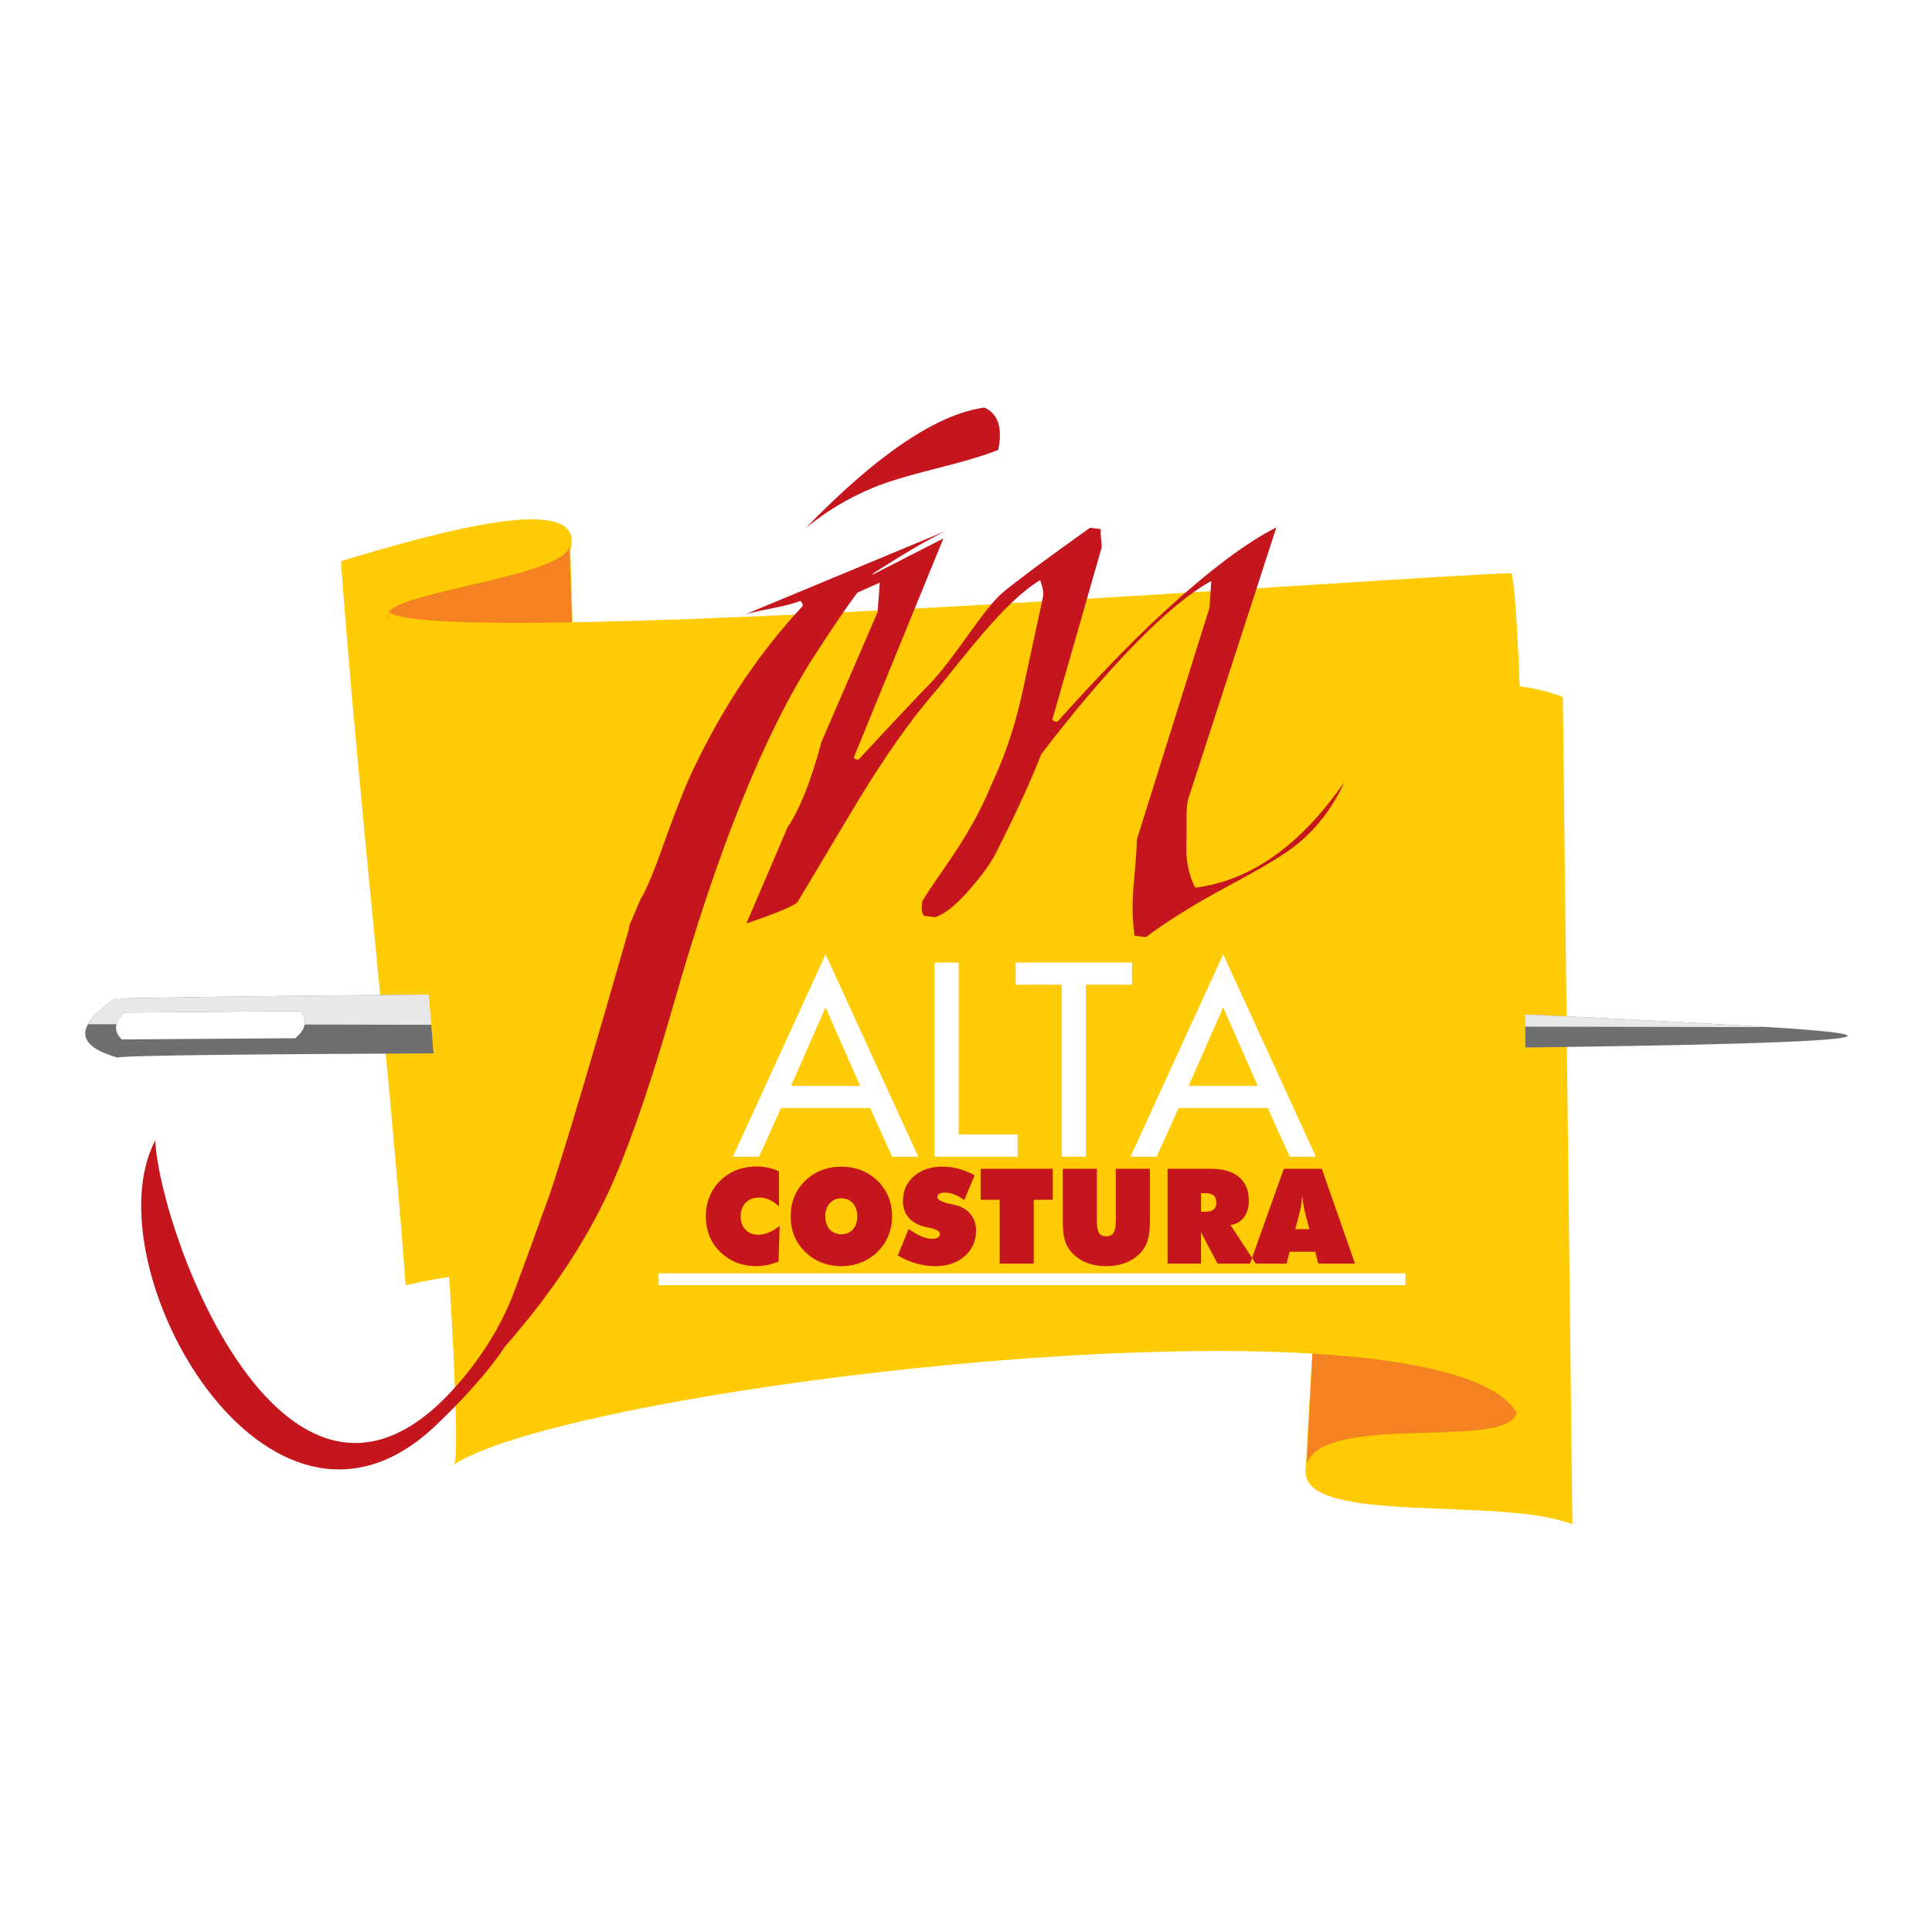<?xml version="1.0" encoding="utf-8"?>
<!-- Generator: Adobe Illustrator 13.0.0, SVG Export Plug-In . SVG Version: 6.00 Build 14948)  -->
<!DOCTYPE svg PUBLIC "-//W3C//DTD SVG 1.0//EN" "http://www.w3.org/TR/2001/REC-SVG-20010904/DTD/svg10.dtd">
<svg version="1.0" id="Layer_1" xmlns="http://www.w3.org/2000/svg" xmlns:xlink="http://www.w3.org/1999/xlink" x="0px" y="0px"
	 width="192.756px" height="192.756px" viewBox="0 0 192.756 192.756" enable-background="new 0 0 192.756 192.756"
	 xml:space="preserve">
<g>
	<polygon fill-rule="evenodd" clip-rule="evenodd" fill="#FFFFFF" points="0,0 192.756,0 192.756,192.756 0,192.756 0,0 	"/>
	<path fill-rule="evenodd" clip-rule="evenodd" fill="#FFCB05" d="M130.271,146.697c-0.387,5.547,19.614,2.543,26.608,5.396
		c-0.317-27.037-0.635-55.513-0.952-82.549c-7.271-2.79-13.925-0.036-20.792,0.794C133.865,95.311,131.541,121.725,130.271,146.697
		L130.271,146.697z"/>
	<path fill-rule="evenodd" clip-rule="evenodd" fill="#F58220" d="M151.325,140.664c0.11,4.252-19.189,0.088-20.952,5.398
		c1.376-26.508,2.752-53.015,4.127-79.521c4.974-2.699,10.393-6.067,15.366-8.765C152.172,85.183,151.99,113.26,151.325,140.664
		L151.325,140.664z"/>
	<path fill-rule="evenodd" clip-rule="evenodd" fill="#FFCB05" d="M56.906,54.876c0.708,23.705,1.476,52.014,2.185,75.719
		c-4.652-4.1-10.565-4.232-18.619-2.367c-1.795-24.125-4.667-48.115-6.462-72.239C44.157,52.923,58.638,48.949,56.906,54.876
		L56.906,54.876z"/>
	<path fill-rule="evenodd" clip-rule="evenodd" fill="#F58220" d="M38.752,61.578c-1.347-2.345,17.603-3.938,18.043-7.073
		c0.897,24.729,1.965,53.038,2.863,77.769c-2.229,2.523-5.7,5.945-13.604,12.574C47.287,108.121,46.214,77.431,38.752,61.578
		L38.752,61.578z"/>
	<path fill-rule="evenodd" clip-rule="evenodd" fill="#6D6F71" d="M11.704,105.514c3.845-0.945,218.655,0.102,163.619-3.109
		C120.287,99.195,66.2,98.631,11.475,99.619C7.066,102.664,7.92,104.418,11.704,105.514L11.704,105.514z M29.995,100.881
		c0.71,0.908,0.529,1.809-0.546,2.703c-5.766,0.039-11.531,0.078-17.297,0.117c-0.782-0.738-0.836-1.605,0.284-2.672
		C18.289,100.979,24.142,100.93,29.995,100.881L29.995,100.881z"/>
	<path fill-rule="evenodd" clip-rule="evenodd" fill="#E7E8E9" d="M176.375,102.471c-0.354-0.023-0.673-0.045-1.053-0.066
		C120.288,99.195,66.2,98.633,11.476,99.619c-1.421,0.982-2.294,1.83-2.699,2.564l2.861,0.004c0.107-0.357,0.366-0.744,0.803-1.16
		c5.848-0.049,11.702-0.098,17.555-0.146c0.35,0.449,0.482,0.895,0.399,1.338L176.375,102.471L176.375,102.471z"/>
	<path fill-rule="evenodd" clip-rule="evenodd" fill="#FFCB05" d="M38.626,60.935c2.867,4.038,99.251-3.325,112.121-3.751
		c0.981,0.551,2.358,49.069,0.585,83.776c-7.718-12.877-93.839-2.834-106.061,5.172C46.779,145.145,40.609,66.256,38.626,60.935
		L38.626,60.935z"/>
	<path fill-rule="evenodd" clip-rule="evenodd" fill="#FFFFFF" d="M77.923,110.547l-2.197,4.861l-2.608-0.004l9.249-20.194
		l9.249,20.194l-2.607,0.004l-2.196-4.861H77.923L77.923,110.547z M82.367,100.506l-3.447,7.832h6.894L82.367,100.506
		L82.367,100.506z M95.65,113.193h5.883v2.211h-8.299V96.032h2.416V113.193L95.65,113.193z M108.341,115.404h-2.415V98.242h-4.599
		v-2.21h11.613v2.21h-4.6V115.404L108.341,115.404z M117.59,110.547l-2.196,4.861l-2.607-0.004l9.249-20.194l9.248,20.194
		l-2.607,0.004l-2.196-4.861H117.59L117.59,110.547z M122.035,100.506l-3.447,7.832h6.894L122.035,100.506L122.035,100.506z"/>
	<path fill-rule="evenodd" clip-rule="evenodd" fill="#C4161C" d="M77.714,120.365c-0.312-0.299-0.627-0.521-0.951-0.668
		c-0.322-0.146-0.664-0.221-1.021-0.221c-0.557,0-1.004,0.172-1.342,0.516c-0.337,0.342-0.507,0.797-0.507,1.367
		c0,0.557,0.161,1,0.486,1.33c0.322,0.334,0.756,0.5,1.299,0.5c0.327,0,0.66-0.07,0.998-0.211c0.34-0.141,0.708-0.361,1.11-0.668
		l-0.11,3.562c-0.371,0.148-0.741,0.264-1.112,0.34c-0.371,0.074-0.742,0.111-1.112,0.111c-0.461,0-0.905-0.051-1.331-0.154
		c-0.428-0.104-0.812-0.252-1.158-0.441c-0.836-0.48-1.467-1.092-1.896-1.828c-0.43-0.738-0.644-1.582-0.644-2.541
		c0-0.705,0.121-1.361,0.366-1.967c0.243-0.602,0.598-1.133,1.062-1.594c0.47-0.467,1.015-0.82,1.633-1.059
		c0.62-0.24,1.289-0.359,2.008-0.359c0.384,0,0.761,0.039,1.134,0.119s0.737,0.199,1.09,0.359V120.365L77.714,120.365z
		 M83.939,123.145c0.479,0,0.863-0.162,1.154-0.488c0.292-0.326,0.438-0.756,0.438-1.297c0-0.543-0.146-0.977-0.438-1.309
		c-0.291-0.328-0.675-0.494-1.154-0.494c-0.479,0-0.865,0.166-1.159,0.498c-0.293,0.332-0.439,0.766-0.439,1.305
		c0,0.541,0.146,0.971,0.439,1.297C83.074,122.982,83.46,123.145,83.939,123.145L83.939,123.145z M89.001,121.359
		c0,0.693-0.124,1.34-0.368,1.936c-0.245,0.598-0.604,1.131-1.079,1.602c-0.475,0.461-1.022,0.814-1.64,1.061
		c-0.618,0.244-1.278,0.367-1.975,0.367c-0.706,0-1.368-0.123-1.984-0.367c-0.618-0.246-1.165-0.604-1.644-1.074
		c-0.467-0.457-0.825-0.982-1.065-1.576c-0.241-0.596-0.362-1.246-0.362-1.947s0.122-1.352,0.362-1.953
		c0.24-0.598,0.598-1.127,1.065-1.584c0.475-0.463,1.02-0.818,1.638-1.062c0.616-0.244,1.28-0.365,1.99-0.365
		s1.375,0.121,1.991,0.365c0.618,0.244,1.165,0.6,1.644,1.062c0.463,0.461,0.818,0.992,1.062,1.59
		C88.88,120.014,89.001,120.662,89.001,121.359L89.001,121.359z M89.571,125.266l1.086-2.65c0.487,0.34,0.919,0.59,1.301,0.746
		s0.739,0.236,1.071,0.236c0.233,0,0.417-0.045,0.549-0.133c0.135-0.088,0.201-0.207,0.201-0.359c0-0.264-0.333-0.463-1.002-0.602
		c-0.216-0.047-0.384-0.084-0.505-0.109c-0.707-0.172-1.247-0.479-1.623-0.918c-0.375-0.439-0.562-0.986-0.562-1.643
		c0-1.018,0.364-1.844,1.093-2.482c0.728-0.637,1.683-0.957,2.864-0.957c0.545,0,1.08,0.07,1.604,0.215
		c0.525,0.141,1.057,0.357,1.591,0.646l-1.035,2.475c-0.327-0.24-0.655-0.426-0.986-0.553c-0.329-0.127-0.649-0.189-0.96-0.189
		c-0.236,0-0.419,0.039-0.55,0.119c-0.13,0.078-0.194,0.191-0.194,0.332c0,0.268,0.473,0.504,1.417,0.703
		c0.15,0.035,0.267,0.062,0.349,0.08c0.651,0.146,1.163,0.445,1.539,0.898c0.375,0.453,0.562,1,0.562,1.643
		c0,1.045-0.377,1.9-1.134,2.566c-0.757,0.664-1.742,0.994-2.953,0.994c-0.62,0-1.24-0.088-1.86-0.264
		C90.811,125.883,90.191,125.619,89.571,125.266L89.571,125.266z M99.739,126.074v-6.369h-1.894v-3.096h7.188v3.096h-1.894v6.369
		H99.739L99.739,126.074z M106.03,121.74v-5.131h3.4v5.156c0,0.6,0.071,1.014,0.215,1.238c0.141,0.227,0.384,0.34,0.73,0.34
		c0.34,0,0.582-0.117,0.728-0.35c0.148-0.232,0.222-0.641,0.222-1.229v-5.156h3.399v5.131c0,0.672-0.044,1.227-0.132,1.662
		s-0.229,0.799-0.424,1.094c-0.38,0.588-0.896,1.043-1.552,1.355c-0.655,0.316-1.403,0.473-2.241,0.473
		c-0.846,0-1.596-0.156-2.251-0.473c-0.656-0.312-1.172-0.768-1.552-1.355c-0.189-0.289-0.326-0.648-0.412-1.082
		C106.074,122.984,106.03,122.426,106.03,121.74L106.03,121.74z M119.825,119.045v1.85h0.529c0.324,0,0.572-0.08,0.746-0.236
		s0.263-0.383,0.263-0.676c0-0.303-0.089-0.533-0.263-0.695c-0.174-0.16-0.422-0.242-0.746-0.242H119.825L119.825,119.045z
		 M116.488,126.074v-9.465h4.281c1.239,0,2.189,0.273,2.845,0.82s0.981,1.336,0.981,2.365c0,0.674-0.165,1.227-0.494,1.662
		c-0.331,0.436-0.774,0.689-1.335,0.764l2.526,3.854h-3.813l-1.654-3.123v3.123H116.488L116.488,126.074z M129.226,122.633h1.414
		l-0.289-1.072c-0.143-0.543-0.24-0.963-0.291-1.256c-0.053-0.291-0.084-0.566-0.097-0.826h-0.058
		c-0.014,0.26-0.047,0.535-0.097,0.826c-0.054,0.293-0.15,0.713-0.292,1.256L129.226,122.633L129.226,122.633z M124.713,126.074
		l3.374-9.465h3.789l3.31,9.465h-3.658l-0.305-1.191h-2.566l-0.291,1.191H124.713L124.713,126.074z"/>
	<polygon fill-rule="evenodd" clip-rule="evenodd" fill="#FFFFFF" points="65.709,127.037 140.226,127.037 140.226,128.219 
		65.709,128.219 65.709,127.037 	"/>
	<path fill-rule="evenodd" clip-rule="evenodd" fill="#C4161C" d="M63.923,89.679c0.533-0.809,1.354-2.794,2.466-5.957
		c1.209-3.353,2.185-5.774,2.928-7.264c2.925-6.101,6.495-11.412,10.709-15.933c0.12-0.119,0.067-0.312-0.159-0.577
		c-0.644,0.255-1.599,0.504-2.862,0.748c-1.264,0.244-2.161,0.45-2.69,0.618l20.004-8.325c-1.748,0.856-4.117,2.24-7.107,4.152
		c-0.076,0.069-0.16,0.15-0.249,0.242c1.841-0.937,4.228-2.157,7.158-3.661l-8.947,21.872c0.231,0.232,0.429,0.257,0.592,0.075
		c3.319-3.589,5.648-6.054,6.968-7.407c2.484-2.546,5.358-7.491,7.298-9.134c1.244-1.054,4.147-3.214,8.721-6.476l1.085,0.138
		c-0.037,0.231-0.031,0.561,0.018,0.989s0.083,0.756,0.019,0.98l-4.887,17.042c0.115,0.116,0.239,0.183,0.37,0.199
		c0.065,0.008,0.15-0.003,0.213-0.074c2.883-3.229,6.951-7.577,10.499-10.827c4.593-4.208,8.357-7.027,11.273-8.477l-8.765,27.003
		c-0.309,0.95-0.146,2.495-0.216,4.474c-0.062,1.78,0.247,3.269,0.894,4.463c5.548-0.709,10.507-4.225,14.876-10.546
		c-1.142,2.518-2.734,4.61-4.781,6.269c-1.153,0.935-3.393,2.284-6.696,4.053c-3.411,1.826-6.188,3.544-8.326,5.16l-1.134-0.144
		c-0.221-1.546-0.255-3.27-0.084-5.169c0.217-2.399,0.32-3.871,0.307-4.412l7.257-23.149l0.176-2.658
		c-4.227,2.293-10.471,8.774-16.97,17.285c-0.93,2.444-2.568,6.005-4.493,9.804c-0.53,1.047-1.418,2.284-2.658,3.707
		c-1.351,1.551-2.509,2.462-3.46,2.746l-1.085-0.139c-0.22-0.297-0.28-0.761-0.18-1.388c0.026-0.165,0.824-1.38,2.396-3.64
		c2.047-2.943,3.509-5.577,4.435-7.881c0.247-0.614,1.978-3.887,3.173-9.415l2.033-9.407c0.106-0.489-0.011-1.08-0.271-1.754
		c-3.75,2.253-7.795,7.991-10.809,11.52c-2.232,2.614-4.645,6.05-7.24,10.305c-0.685,1.127-2.725,4.542-6.124,10.246
		c-0.189,0.347-1.899,1.073-5.129,2.179l4.106-9.592c1.234-1.832,2.361-4.672,3.381-8.521l5.601-12.941l0.223-2.956l-2.247,1.009
		c-1.081,1.448-2.529,3.579-4.347,6.395c-4.921,7.667-9.574,19.195-13.957,34.584c-2.141,7.482-4.145,13.381-6.012,17.693
		c-2.441,5.59-6.061,11.113-10.862,16.57c-0.717,1.123-2.806,3.992-6.957,7.914c-16.728,15.811-34.482-15.98-27.911-28.502
		c0.554,9.885,13.375,43.547,30.132,24.385c2.602-2.975,4.627-6.254,5.927-9.967c0.643-1.705,1.752-4.748,3.329-9.133
		c1.343-3.977,3.957-12.73,7.841-26.262l0.08-0.496L63.923,89.679L63.923,89.679z M99.593,44.885
		c-1.328,0.539-3.398,1.161-6.212,1.864c-2.813,0.704-4.902,1.339-6.268,1.907c-2.481,1.033-4.727,2.382-6.738,4.047
		c7.118-7.354,13.062-11.368,17.833-12.041C99.585,41.277,100.046,42.684,99.593,44.885L99.593,44.885z"/>
</g>
</svg>
